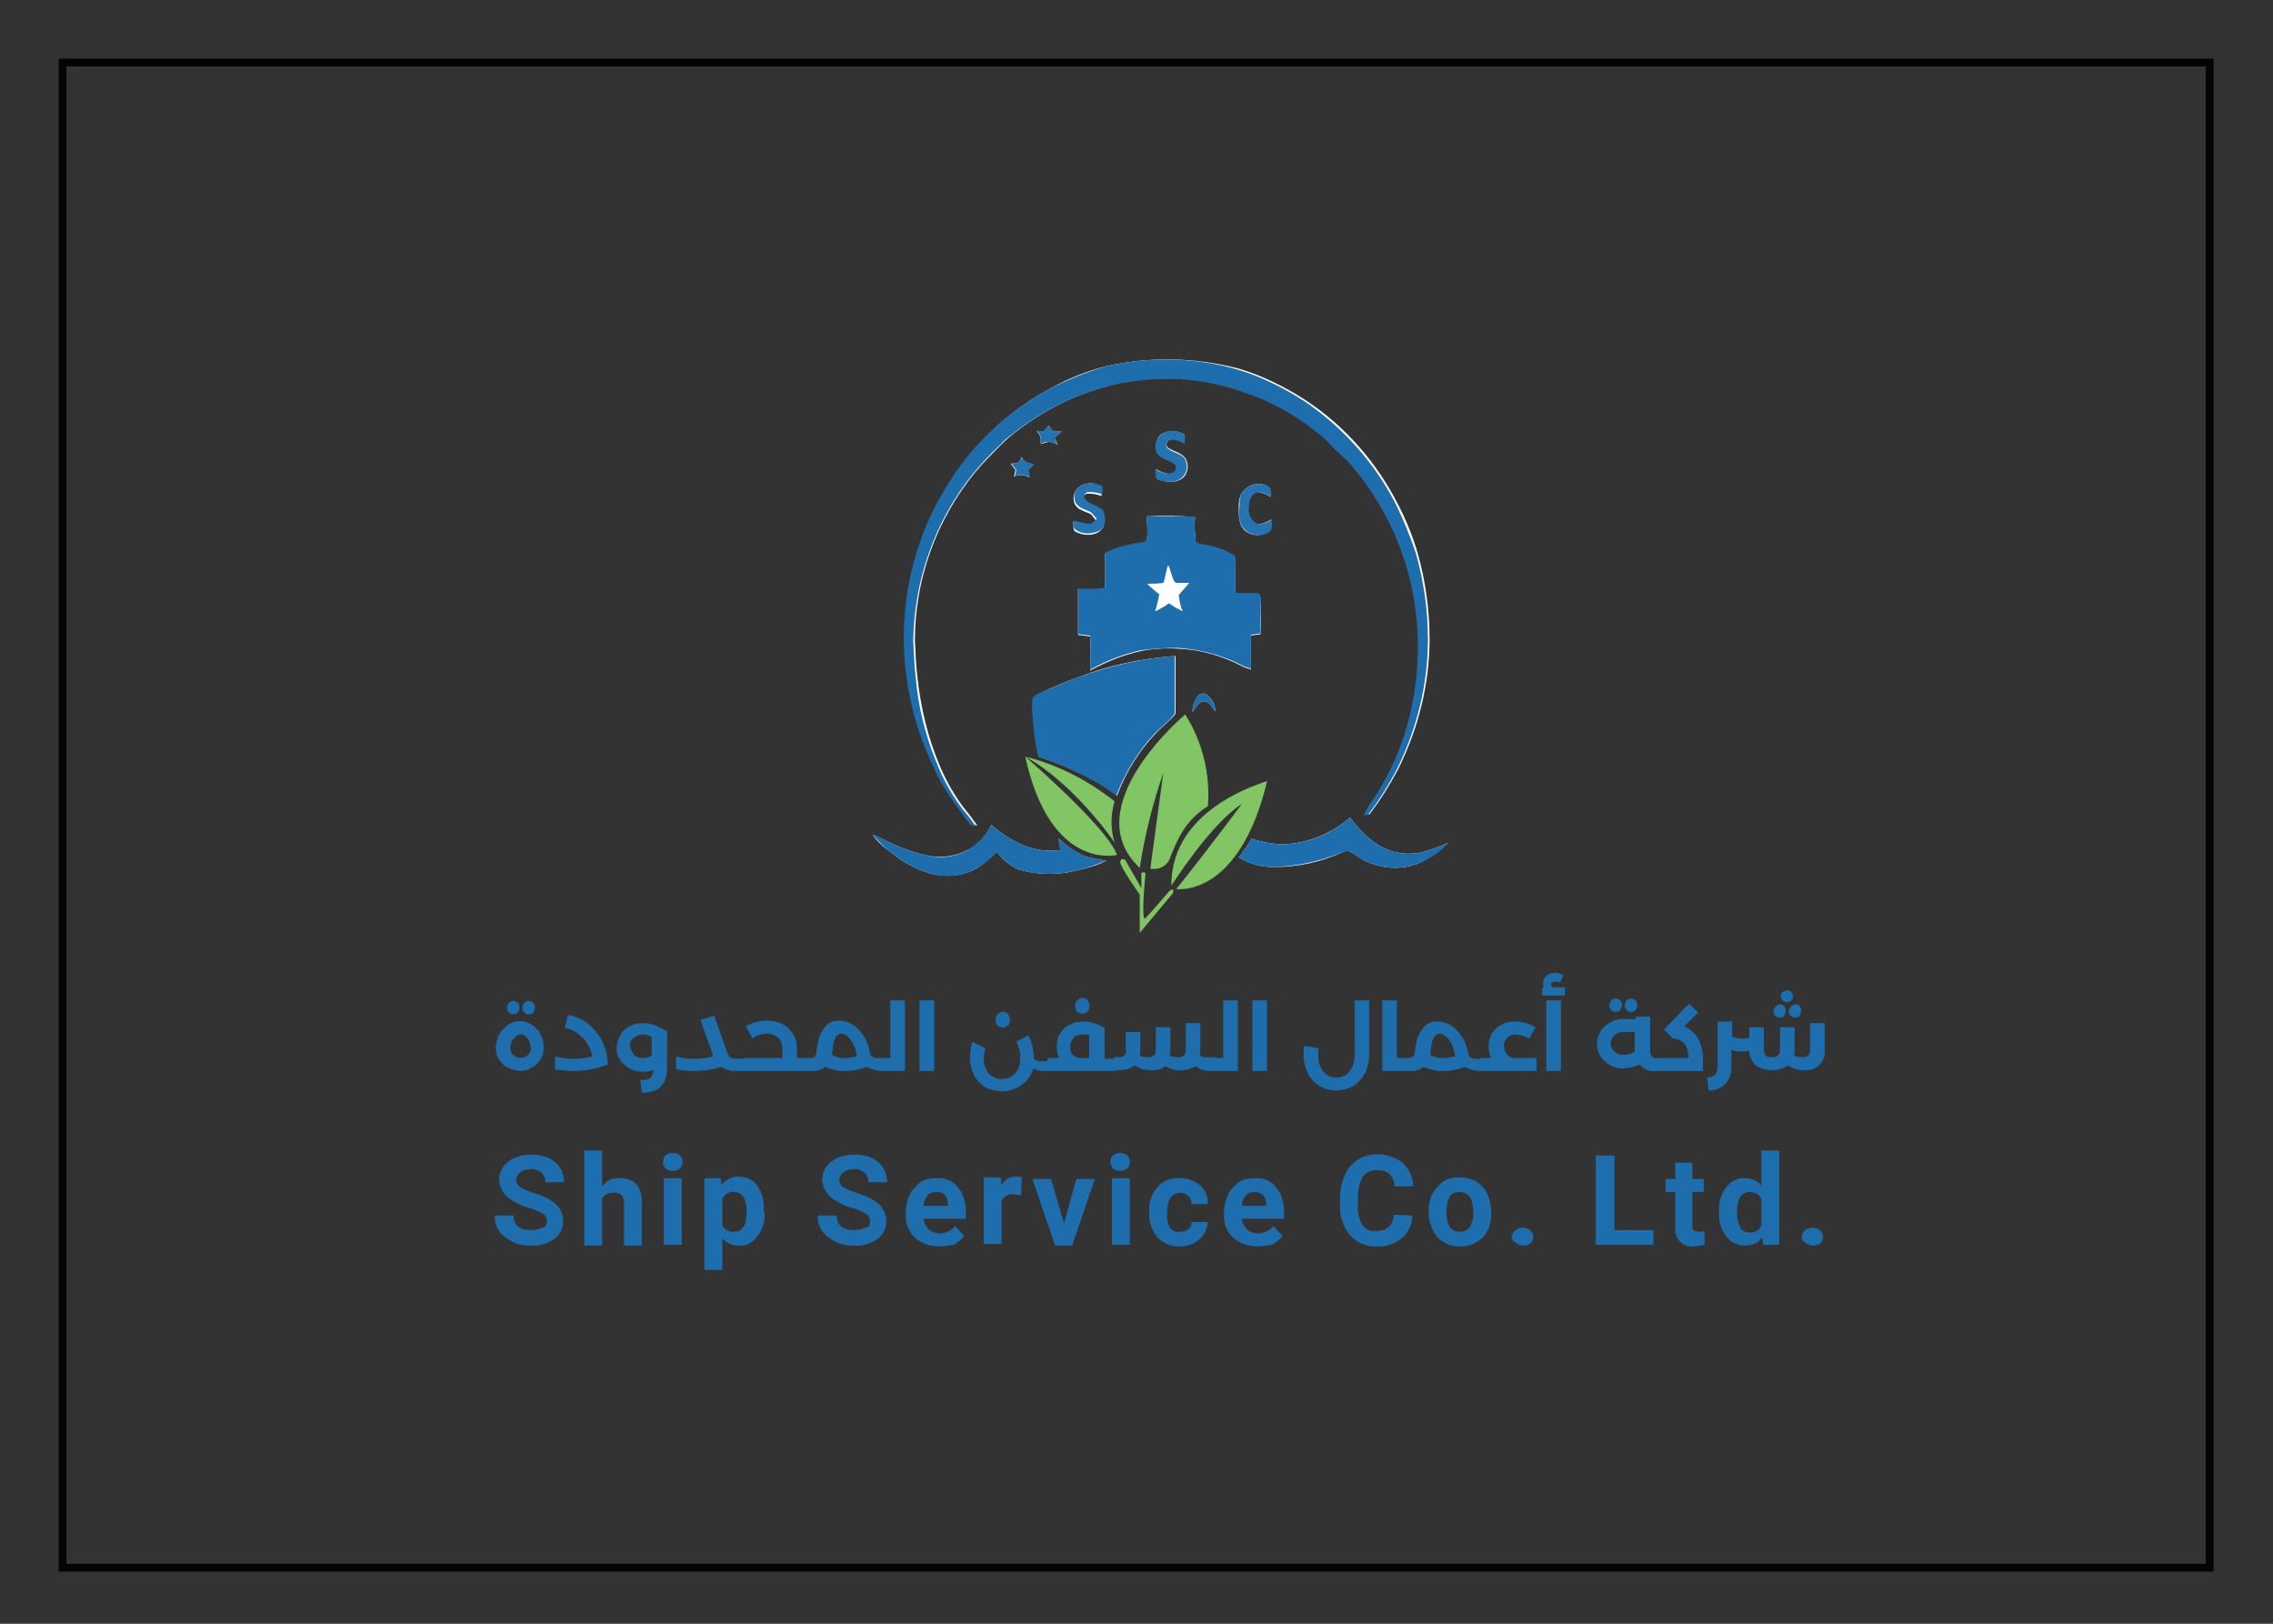 <?xml version="1.0" encoding="UTF-8"?> <!-- Generator: Adobe Illustrator 23.0.6, SVG Export Plug-In . SVG Version: 6.00 Build 0) --> <svg xmlns="http://www.w3.org/2000/svg" xmlns:xlink="http://www.w3.org/1999/xlink" version="1.1" id="Layer_1" x="0px" y="0px" viewBox="0 0 280 200" style="enable-background:new 0 0 280 200;" xml:space="preserve"><rect x="0" y="0" width="280" height="200" fill="#333333" stroke="none"/> <style type="text/css"> .st0{fill:none;stroke:#030505;stroke-width:0.965;stroke-miterlimit:10;} .st1{fill:#1E6EAE;} .st2{fill:#FEFFFE;} .st3{fill:#2573B1;} .st4{fill:#82C565;} .st5{fill:#FFFFFF;} </style> <title>z2</title> <rect x="7.7" y="7.7" class="st0" width="264.5" height="185.4"></rect> <g> <g id="Text" transform="translate(77.676 16.719)"> <path id="Path_30" class="st1" d="M-15.1,114.8c-0.5-0.2-0.8-0.6-1.1-1c-0.3-0.4-0.4-0.9-0.4-1.5c0-0.6,0.2-1.1,0.4-1.6 c0.3-0.5,0.7-0.9,1.1-1.2c0.9-0.6,2.1-0.6,2.9,0c0.5,0.3,0.9,0.7,1.1,1.2c0.3,0.5,0.4,1,0.4,1.6c0,0.5-0.1,1-0.4,1.5 c-0.3,0.4-0.6,0.8-1.1,1C-12.9,115.3-14.1,115.3-15.1,114.8 M-15,108c-0.3-0.3-0.3-0.8,0-1.2c0.3-0.3,0.8-0.3,1.1,0 c0.3,0.3,0.3,0.8,0,1.2C-14.2,108.3-14.7,108.3-15,108 M-12.6,113.2c0.2-0.2,0.4-0.6,0.3-0.9c0-0.3-0.1-0.5-0.2-0.8 c-0.1-0.2-0.3-0.5-0.5-0.6c-0.3-0.3-0.8-0.3-1.1,0c0,0,0,0,0,0c-0.2,0.2-0.4,0.4-0.5,0.6c-0.1,0.2-0.2,0.5-0.2,0.8 c0,0.3,0.1,0.7,0.3,0.9C-13.9,113.7-13.1,113.7-12.6,113.2 M-13.1,108c-0.3-0.3-0.3-0.8,0-1.2c0.3-0.3,0.8-0.3,1.1,0 c0.3,0.3,0.3,0.8,0,1.2C-12.3,108.3-12.8,108.3-13.1,108"></path> <path id="Path_31" class="st1" d="M-5.2,109.4c0.7,0.6,1.3,1.3,1.7,2.1c0.4,0.9,0.7,1.9,0.7,2.9c-1.3,0.5-2.8,0.8-4.2,0.8 c-0.8,0-1.6-0.1-2.3-0.2v-1.6c0.8,0.2,1.5,0.3,2.3,0.3c0.8,0,1.5-0.1,2.3-0.3c-0.2-0.9-0.6-1.7-1.2-2.3c-0.6-0.6-1.4-1.1-2.2-1.2 l0.4-1.6C-6.9,108.4-6,108.8-5.2,109.4"></path> <path id="Path_32" class="st1" d="M4.5,110.1v4.9c0,0.5-0.1,1.1-0.4,1.6c-0.2,0.4-0.6,0.8-1.1,1c-0.5,0.2-1.1,0.3-1.6,0.3 l-0.2-1.6c0.2,0,0.3,0,0.4,0c0.3,0,0.6-0.1,0.9-0.3c0.2-0.3,0.3-0.6,0.3-0.9c-0.4,0.1-0.8,0.2-1.2,0.2c-0.6,0-1.1-0.1-1.7-0.4 c-0.5-0.3-0.9-0.6-1.2-1.1c-0.3-0.5-0.5-1-0.4-1.5c0-0.5,0.2-1.1,0.4-1.5c0.3-0.5,0.7-0.9,1.2-1.1c0.5-0.3,1.1-0.4,1.7-0.4 c0.5,0,1,0.1,1.5,0.3c0.5,0.2,0.9,0.4,1.3,0.7L4.5,110.1z M0.4,113.2c0.3,0.3,0.7,0.4,1.1,0.4c0.4,0,0.8-0.1,1.1-0.3V111 c-0.3-0.2-0.7-0.3-1.1-0.3c-0.3,0-0.6,0.1-0.8,0.2c-0.2,0.1-0.4,0.3-0.6,0.5c-0.1,0.2-0.2,0.5-0.2,0.7 C0,112.5,0.2,112.9,0.4,113.2"></path> <path id="Path_33" class="st1" d="M14.2,114.4c0,0.5-0.1,0.8-0.2,0.8h-0.9c-0.7,0-1.3-0.1-1.9-0.5c-1.1,0.3-2.2,0.5-3.3,0.5 c-0.8,0-1.6-0.1-2.3-0.2v-1.6c0.8,0.2,1.5,0.3,2.3,0.3c0.8,0,1.5-0.1,2.3-0.3c-0.1-0.1-0.1-0.3-0.2-0.6l-1.4-3.9l1.7-0.5l1.4,3.9 c0.1,0.3,0.2,0.7,0.4,1c0.1,0.2,0.2,0.3,0.4,0.3c0.2,0.1,0.5,0.1,0.7,0.1H14C14.1,113.6,14.2,113.9,14.2,114.4"></path> <path id="Path_34" class="st1" d="M22.2,114.4c0,0.5-0.1,0.8-0.2,0.8h-8c-0.2,0-0.2-0.3-0.2-0.8c0-0.5,0.1-0.8,0.2-0.8h4.7v-1.2 c0-0.5-0.2-1-0.5-1.3c-0.4-0.3-0.9-0.5-1.4-0.5c-0.6,0-1.3,0.2-1.8,0.6l-0.8-1.5c0.8-0.5,1.7-0.7,2.6-0.7c0.7,0,1.3,0.1,1.9,0.4 c1.1,0.6,1.8,1.7,1.8,3v1.2H22C22.1,113.6,22.2,113.9,22.2,114.4"></path> <path id="Path_35" class="st1" d="M31.3,114.4c0,0.5-0.1,0.8-0.2,0.8H31c-0.7,0-1.3-0.2-1.9-0.5c-0.5,0.2-1,0.3-1.5,0.4 c-0.5,0.1-0.9,0.1-1.4,0.1c-0.8,0-1.5-0.2-2.2-0.5c-0.4,0.3-0.9,0.5-1.4,0.5H22c-0.2,0-0.2-0.3-0.2-0.8c0-0.5,0.1-0.8,0.2-0.8h0.2 c0.2,0,0.4,0,0.5-0.2c0.1-0.1,0.2-0.3,0.2-0.5l0-0.2c0.1-0.6,0.2-1.1,0.3-1.6c0.2-0.5,0.5-1,0.8-1.4c0.4-0.5,1-0.7,1.7-0.7 c0.6,0,1.2,0.2,1.7,0.5c0.6,0.4,1,0.9,1.4,1.5c0.4,0.7,0.6,1.4,0.7,2.1c0.1,0.2,0.2,0.3,0.4,0.4c0.2,0.1,0.4,0.1,0.6,0.1h0.4 C31.3,113.6,31.3,113.9,31.3,114.4 M25.5,113.5c0.3,0.1,0.5,0.1,0.8,0.1c0.5,0,1.1-0.1,1.6-0.2c-0.1-0.5-0.2-1-0.4-1.4 c-0.2-0.4-0.4-0.7-0.7-1c-0.2-0.2-0.5-0.4-0.8-0.4c-0.3,0-0.6,0.2-0.7,0.4c-0.2,0.3-0.3,0.6-0.3,0.9c-0.1,0.3-0.1,0.8-0.2,1.3 C24.9,113.3,25.2,113.4,25.5,113.5"></path> <path id="Path_36" class="st1" d="M33.8,106.5v8.7h-2.7c-0.2,0-0.2-0.3-0.2-0.8s0.1-0.8,0.2-0.8H32v-7.1H33.8z"></path> <rect id="Rectangle_1" x="35.6" y="106.5" class="st1" width="1.8" height="8.7"></rect> <path id="Path_37" class="st1" d="M51.7,114.4c0,0.5-0.1,0.8-0.2,0.8H51c-0.5,0-1-0.1-1.4-0.3c-0.2,0.8-0.7,1.5-1.4,2 c-0.7,0.5-1.5,0.8-2.4,0.8c-0.7,0-1.5-0.2-2.1-0.5c-0.6-0.4-1.1-0.9-1.4-1.5c-0.3-0.6-0.5-1.4-0.5-2.1c0-0.7,0.1-1.4,0.3-2 l1.6,0.8c-0.1,0.4-0.2,0.8-0.2,1.3c0,0.4,0.1,0.9,0.3,1.3c0.2,0.4,0.4,0.7,0.8,0.9c0.7,0.4,1.6,0.4,2.3,0c0.3-0.2,0.6-0.5,0.8-0.9 c0.2-0.4,0.3-0.8,0.3-1.3c0-0.4,0-0.8-0.1-1.1c-0.1-0.4-0.2-0.7-0.4-1l1.5-0.8c0.2,0.4,0.4,0.9,0.5,1.4c0.1,0.5,0.2,1,0.2,1.5 c0.2,0.2,0.5,0.3,0.7,0.3h0.8C51.6,113.6,51.7,113.9,51.7,114.4 M45.2,109.6c-0.3-0.4-0.3-1,0-1.4c0.4-0.4,1-0.4,1.3,0 c0.3,0.4,0.3,1,0,1.4C46.1,109.9,45.6,109.9,45.2,109.6"></path> <path id="Path_38" class="st1" d="M59.9,114.4c0,0.5-0.1,0.8-0.2,0.8h-8.2c-0.2,0-0.2-0.3-0.2-0.8c0-0.5,0.1-0.8,0.2-0.8h1.3 c-0.2-0.4-0.3-0.9-0.3-1.4c0-0.6,0.1-1.1,0.4-1.6c0.3-0.5,0.7-0.9,1.2-1.1c0.5-0.3,1.1-0.4,1.7-0.4c0.9,0,1.8,0.3,2.6,0.8v3.8h1.3 C59.8,113.6,59.9,113.9,59.9,114.4 M54.4,113.1c0.2,0.3,0.5,0.4,0.8,0.5h1.3v-2.8c-0.3-0.1-0.6-0.1-0.8-0.1 c-0.4,0-0.8,0.1-1.1,0.4c-0.3,0.3-0.5,0.7-0.4,1.1C54.1,112.5,54.2,112.9,54.4,113.1 M55,107.9c-0.3-0.4-0.3-1,0-1.4 c0.4-0.4,1-0.4,1.3,0c0.3,0.4,0.3,1,0,1.4C56,108.2,55.4,108.2,55,107.9"></path> <path id="Path_39" class="st1" d="M72.3,114.4c0,0.5-0.1,0.8-0.2,0.8h-0.8c-0.6,0-1.2-0.2-1.7-0.6c-1.1,0.7-2.6,0.7-3.7,0 c-0.5,0.4-1.2,0.6-1.9,0.5c-0.7,0-1.3-0.2-1.9-0.6c-0.5,0.4-1.2,0.6-1.9,0.6h-0.6c-0.2,0-0.2-0.3-0.2-0.8c0-0.5,0.1-0.8,0.2-0.8 h0.4c0.3,0,0.6,0,0.8-0.2c0.2-0.2,0.3-0.5,0.2-0.8v-2.1h1.8v2.1c0,0.3,0,0.5-0.1,0.8c0.3,0.1,0.6,0.2,0.9,0.2c0.2,0,0.5,0,0.7-0.1 c0.1-0.1,0.3-0.2,0.3-0.3c0.1-0.2,0.1-0.4,0.1-0.6v-2.7h1.8v2.7c0,0.3,0,0.5-0.1,0.8c0.3,0.1,0.6,0.2,0.9,0.2c0.2,0,0.5,0,0.7-0.1 c0.1-0.1,0.3-0.2,0.3-0.3c0.1-0.2,0.1-0.4,0.1-0.6v-3.2h1.8v3.2c0,0.3,0,0.5-0.1,0.8c0.2,0.1,0.4,0.2,0.7,0.2h1.1 C72.2,113.6,72.3,113.9,72.3,114.4"></path> <path id="Path_40" class="st1" d="M74.8,106.5v8.7h-2.7c-0.2,0-0.2-0.3-0.2-0.8s0.1-0.8,0.2-0.8H73v-7.1H74.8z"></path> <rect id="Rectangle_2" x="76.6" y="106.5" class="st1" width="1.8" height="8.7"></rect> <path id="Path_41" class="st1" d="M84.8,117c-0.6-0.4-1.1-0.9-1.4-1.6c-0.3-0.7-0.5-1.4-0.5-2.2c0-0.4,0-0.8,0.1-1.1l1.8,0.3 c-0.1,0.3-0.1,0.6-0.1,0.9c0,0.5,0.1,1,0.3,1.4c0.2,0.4,0.4,0.7,0.8,1c0.7,0.4,1.6,0.4,2.3,0c0.3-0.2,0.6-0.6,0.8-1 c0.2-0.5,0.3-0.9,0.3-1.4v-6.8h1.8v6.7c0,0.8-0.2,1.5-0.5,2.2c-0.3,0.6-0.8,1.2-1.4,1.6C87.7,117.8,86.1,117.8,84.8,117"></path> <path id="Path_42" class="st1" d="M95.9,114.4c0,0.5-0.1,0.8-0.2,0.8h-3.1v-8.7h1.8v7.1h1.3C95.8,113.6,95.9,113.9,95.9,114.4"></path> <path id="Path_43" class="st1" d="M105,114.4c0,0.5-0.1,0.8-0.2,0.8h-0.1c-0.7,0-1.3-0.2-1.9-0.5c-0.5,0.2-1,0.3-1.5,0.4 c-0.5,0.1-0.9,0.1-1.4,0.1c-0.8,0-1.5-0.2-2.2-0.5c-0.4,0.3-0.9,0.5-1.5,0.5h-0.6c-0.2,0-0.2-0.3-0.2-0.8c0-0.5,0.1-0.8,0.2-0.8 h0.2c0.4,0,0.7-0.2,0.8-0.6c0,0,0,0,0,0l0-0.2c0.1-0.6,0.2-1.1,0.3-1.6c0.2-0.5,0.5-1,0.8-1.4c0.4-0.5,1-0.7,1.7-0.7 c0.6,0,1.2,0.2,1.7,0.5c0.6,0.4,1,0.9,1.4,1.5c0.4,0.7,0.6,1.4,0.7,2.1c0.1,0.2,0.2,0.3,0.4,0.4c0.2,0.1,0.4,0.1,0.6,0.1h0.4 C105,113.6,105,113.9,105,114.4 M99.2,113.5c0.3,0.1,0.5,0.1,0.8,0.1c0.5,0,1.1-0.1,1.6-0.2c-0.1-0.5-0.2-1-0.4-1.4 c-0.2-0.4-0.4-0.7-0.7-1c-0.2-0.2-0.5-0.4-0.8-0.4c-0.3,0-0.6,0.2-0.7,0.4c-0.2,0.3-0.3,0.6-0.3,0.9c-0.1,0.3-0.1,0.8-0.2,1.3 C98.6,113.3,98.9,113.4,99.2,113.5"></path> <path id="Path_44" class="st1" d="M111.6,113.6v1.6h-6.8c-0.2,0-0.2-0.3-0.2-0.8s0.1-0.8,0.2-0.8h1.2c-0.2-0.4-0.3-0.9-0.3-1.4 c0-0.6,0.1-1.1,0.4-1.6c0.3-0.5,0.7-0.9,1.2-1.1c0.5-0.3,1.1-0.4,1.7-0.4c0.9,0,1.7,0.3,2.5,0.7l-0.8,1.4 c-0.5-0.3-1.1-0.4-1.6-0.5c-0.4,0-0.8,0.1-1.1,0.4c-0.3,0.3-0.5,0.7-0.4,1.1c0,0.3,0.1,0.6,0.3,0.9c0.2,0.3,0.5,0.4,0.8,0.5 L111.6,113.6z"></path> <path id="Path_45" class="st1" d="M115.1,104.9v1h-2.8v-1h0.2c0-0.1-0.1-0.3-0.1-0.4c0-0.4,0.1-0.7,0.4-1c0.3-0.3,0.7-0.4,1.1-0.4 c0.2,0,0.4,0,0.5,0.1c0.2,0,0.3,0.1,0.5,0.2l-0.4,0.9c-0.1,0-0.2-0.1-0.3-0.1c-0.1,0-0.2,0-0.3,0c-0.2,0-0.3,0-0.4,0.1 c-0.1,0.1-0.2,0.2-0.1,0.3c0,0.1,0,0.2,0.1,0.2c0.1,0.1,0.2,0.1,0.3,0.1L115.1,104.9z M112.8,106.5h1.8v8.7h-1.8L112.8,106.5z"></path> <path id="Path_46" class="st1" d="M127,114.4c0,0.5-0.1,0.8-0.2,0.8h-0.5c-0.8,0.1-1.5-0.2-2-0.8c-0.6,0.3-1.3,0.4-2,0.5 c-0.6,0-1.1-0.1-1.6-0.4c-0.5-0.3-0.9-0.6-1.2-1.1c-0.6-0.9-0.6-2.1,0-3.1c0.3-0.5,0.7-0.8,1.2-1.1c0.5-0.3,1-0.4,1.6-0.4h1.5 v-0.3h1.8v4.1c0,0.3,0,0.6,0.2,0.8c0.2,0.2,0.5,0.3,0.7,0.2h0.3C126.9,113.6,127,113.9,127,114.4 M120.8,107.7 c-0.3-0.3-0.3-0.8,0-1.2c0.3-0.3,0.8-0.3,1.1,0c0.3,0.3,0.3,0.8,0,1.2C121.6,108,121.1,108,120.8,107.7 M123.7,112.8v-2.4h-1.4 c-0.4,0-0.8,0.1-1.1,0.4c-0.6,0.5-0.6,1.4-0.1,1.9c0,0,0,0,0.1,0.1c0.3,0.3,0.7,0.4,1.1,0.4C122.9,113.2,123.3,113.1,123.7,112.8 M122.7,107.7c-0.3-0.3-0.3-0.8,0-1.2c0.3-0.3,0.8-0.3,1.1,0c0.3,0.3,0.3,0.8,0,1.2C123.5,108,123,108,122.7,107.7"></path> <path id="Path_47" class="st1" d="M131.5,111.2c0.4,0.7,0.6,1.6,0.6,2.4v1.6h-5.4c-0.2,0-0.2-0.3-0.2-0.8s0.1-0.8,0.2-0.8h3.6 v-0.1c0-0.6-0.1-1.2-0.5-1.7c-0.4-0.4-0.9-0.6-1.4-0.6l-1.1-1.1l3.1-3.2l1.1,1.1l-1.7,1.7C130.5,110,131.1,110.5,131.5,111.2"></path> <path id="Path_48" class="st1" d="M147.1,109.3v3.2c0.2,1.2-0.7,2.4-1.9,2.6c-0.2,0-0.5,0-0.7,0c-0.7,0-1.4-0.2-1.9-0.6 c-0.6,0.4-1.3,0.6-2,0.6c-0.7,0-1.4-0.2-2-0.6c-0.5-0.5-0.8-1.1-0.8-1.8c-0.3,0.1-0.7,0.1-1.1,0.1c-0.4,0-0.7-0.1-1.1-0.2v2.1 c0.1,1.5-1,2.8-2.5,2.9c-0.1,0-0.2,0-0.3,0l-0.2-1.6c0.3,0,0.7-0.1,1-0.3c0.2-0.3,0.3-0.7,0.3-1v-5.6h1.8v1.9 c0.4,0.1,0.7,0.2,1.1,0.2c0.4,0,0.7,0,1-0.1v-1.3h1.8v2.6c0,0.2,0,0.4,0.1,0.7c0,0.1,0.1,0.2,0.3,0.3c0.2,0.1,0.4,0.1,0.6,0.1 c0.2,0,0.4,0,0.6-0.1c0.1-0.1,0.2-0.2,0.3-0.3c0.1-0.2,0.1-0.4,0.1-0.7v-2.6h1.8v2.7c0,0.3,0,0.5-0.1,0.8c0.3,0.1,0.6,0.2,0.9,0.2 c0.2,0,0.5,0,0.7-0.1c0.1-0.1,0.3-0.2,0.3-0.3c0.1-0.2,0.1-0.4,0.1-0.6v-3.2H147.1z M142.1,107.2c0.2,0.2,0.2,0.4,0.2,0.6 c0,0.2-0.1,0.4-0.2,0.6c-0.3,0.3-0.8,0.3-1.1,0c-0.2-0.2-0.2-0.4-0.2-0.6c0-0.4,0.4-0.8,0.8-0.8 C141.7,106.9,141.9,107,142.1,107.2 M143,105.5c0.1,0.1,0.2,0.3,0.2,0.5c0,0.4-0.3,0.7-0.7,0.7c0,0,0,0-0.1,0 c-0.2,0-0.4-0.1-0.5-0.2c-0.1-0.1-0.2-0.3-0.2-0.5c0-0.2,0.1-0.4,0.2-0.5c0.1-0.1,0.3-0.2,0.5-0.2 C142.7,105.2,142.9,105.3,143,105.5 M144,107.2c0.2,0.2,0.2,0.4,0.2,0.6c0,0.2-0.1,0.4-0.2,0.6c-0.3,0.3-0.8,0.3-1.1,0 c-0.2-0.2-0.2-0.4-0.2-0.6c0-0.4,0.4-0.8,0.8-0.8C143.7,106.9,143.9,107,144,107.2"></path> <path id="Path_49" class="st1" d="M-10.3,133.8c0-0.4-0.1-0.8-0.5-1c-0.5-0.3-1.1-0.6-1.6-0.7c-0.6-0.2-1.3-0.4-1.9-0.8 c-1.1-0.5-1.8-1.5-1.9-2.7c0-0.6,0.2-1.1,0.5-1.6c0.4-0.5,0.9-0.9,1.4-1.1c0.7-0.3,1.4-0.4,2.1-0.4c0.7,0,1.4,0.1,2.1,0.4 c0.6,0.3,1.1,0.7,1.4,1.2c0.3,0.5,0.5,1.1,0.5,1.8h-2.3c0-0.4-0.1-0.9-0.5-1.2c-0.4-0.3-0.9-0.5-1.3-0.4c-0.5,0-0.9,0.1-1.3,0.4 c-0.3,0.2-0.5,0.6-0.5,0.9c0,0.4,0.2,0.7,0.5,0.9c0.5,0.3,1,0.5,1.6,0.7c1,0.3,2,0.7,2.8,1.4c0.6,0.6,0.9,1.3,0.9,2.1 c0,0.9-0.4,1.7-1.1,2.2c-0.9,0.6-1.9,0.9-2.9,0.8c-0.8,0-1.6-0.1-2.3-0.5c-0.6-0.3-1.2-0.7-1.6-1.3c-0.4-0.6-0.6-1.2-0.5-1.9h2.3 c0,1.2,0.7,1.8,2.2,1.8c0.4,0,0.9-0.1,1.3-0.3C-10.5,134.5-10.3,134.1-10.3,133.8"></path> <path id="Path_50" class="st1" d="M-3.5,129.4c0.5-0.7,1.3-1.1,2.2-1c1.8,0,2.7,1,2.7,3.1v5.2h-2.2v-5.2c0-0.4-0.1-0.7-0.3-1 c-0.3-0.2-0.6-0.4-1-0.3c-0.6,0-1.1,0.2-1.4,0.7v5.8h-2.2V125h2.2V129.4z"></path> <path id="Path_51" class="st1" d="M4,126.4c0-0.3,0.1-0.6,0.3-0.8c0.5-0.4,1.3-0.4,1.8,0c0.4,0.4,0.4,1.2,0,1.6 c-0.5,0.4-1.3,0.4-1.8,0C4.1,127,4,126.7,4,126.4 M6.3,136.6H4.1v-8.2h2.2L6.3,136.6z"></path> <path id="Path_52" class="st1" d="M16.5,132.6c0.1,1.1-0.2,2.1-0.9,3c-0.5,0.7-1.4,1.2-2.3,1.1c-0.8,0-1.5-0.3-2-0.9v3.9H9.1 v-11.3h2l0.1,0.8c0.5-0.6,1.3-1,2.1-1c0.9,0,1.8,0.4,2.3,1.1c0.6,0.9,0.9,2,0.8,3.1L16.5,132.6z M14.3,132.5 c0-0.6-0.1-1.2-0.4-1.8c-0.3-0.4-0.7-0.6-1.2-0.6c-0.6-0.1-1.1,0.3-1.4,0.8v3.3c0.3,0.5,0.8,0.9,1.4,0.8 C13.8,135,14.3,134.2,14.3,132.5"></path> <path id="Path_53" class="st1" d="M29.5,133.8c0-0.4-0.1-0.8-0.5-1c-0.5-0.3-1.1-0.6-1.6-0.7c-0.6-0.2-1.3-0.4-1.9-0.8 c-1.1-0.5-1.8-1.5-1.9-2.7c0-0.6,0.2-1.1,0.5-1.6c0.4-0.5,0.9-0.9,1.4-1.1c0.7-0.3,1.4-0.4,2.1-0.4c0.7,0,1.4,0.1,2.1,0.4 c0.6,0.3,1.1,0.7,1.4,1.2c0.3,0.5,0.5,1.1,0.5,1.8h-2.3c0-0.4-0.1-0.9-0.5-1.2c-0.4-0.3-0.9-0.5-1.3-0.4c-0.5,0-0.9,0.1-1.3,0.4 c-0.3,0.2-0.5,0.6-0.5,0.9c0,0.4,0.2,0.7,0.5,0.9c0.5,0.3,1,0.5,1.6,0.7c1,0.3,2,0.7,2.8,1.4c0.6,0.6,0.9,1.3,0.9,2.1 c0,0.9-0.4,1.7-1.1,2.2c-0.9,0.6-1.9,0.9-2.9,0.8c-0.8,0-1.6-0.1-2.3-0.5c-0.6-0.3-1.2-0.7-1.6-1.3c-0.4-0.6-0.6-1.2-0.5-1.9h2.3 c0,1.2,0.7,1.8,2.2,1.8c0.4,0,0.9-0.1,1.3-0.3C29.4,134.5,29.5,134.1,29.5,133.8"></path> <path id="Path_54" class="st1" d="M37.9,136.8c-1.1,0-2.1-0.4-2.9-1.1c-0.8-0.8-1.2-1.8-1.1-2.9v-0.2c0-0.8,0.2-1.5,0.5-2.2 c0.3-0.6,0.8-1.1,1.3-1.5c0.6-0.4,1.3-0.5,2-0.5c1-0.1,2,0.3,2.6,1.1c0.7,0.8,1,1.9,1,3v0.9h-5.2c0,0.5,0.3,0.9,0.6,1.3 c0.4,0.3,0.9,0.5,1.3,0.5c0.8,0,1.5-0.3,2-0.9l1.1,1.2c-0.3,0.5-0.8,0.8-1.3,1.1C39.2,136.7,38.6,136.8,37.9,136.8 M37.7,130.1 c-0.4,0-0.8,0.1-1.1,0.4c-0.3,0.4-0.5,0.8-0.5,1.3h3v-0.2c0-0.4-0.1-0.8-0.4-1.1C38.5,130.2,38.1,130.1,37.7,130.1"></path> <path id="Path_55" class="st1" d="M48.1,130.5c-0.3,0-0.5-0.1-0.8-0.1c-0.7-0.1-1.3,0.2-1.6,0.8v5.3h-2.2v-8.2h2.1l0.1,1 c0.3-0.7,1-1.1,1.8-1.1c0.2,0,0.5,0,0.7,0.1L48.1,130.5z"></path> <path id="Path_56" class="st1" d="M53.4,134l1.5-5.5h2.3l-2.8,8.2h-2.1l-2.8-8.2h2.3L53.4,134z"></path> <path id="Path_57" class="st1" d="M59.1,126.4c0-0.3,0.1-0.6,0.3-0.8c0.5-0.4,1.3-0.4,1.8,0c0.4,0.4,0.4,1.2,0,1.6 c-0.5,0.4-1.3,0.4-1.8,0C59.3,127,59.1,126.7,59.1,126.4 M61.5,136.6h-2.2v-8.2h2.2V136.6z"></path> <path id="Path_58" class="st1" d="M67.7,135c0.4,0,0.7-0.1,1-0.3c0.3-0.2,0.4-0.5,0.4-0.9h2c0,0.5-0.2,1.1-0.5,1.5 c-0.3,0.5-0.7,0.8-1.2,1.1c-0.5,0.3-1.1,0.4-1.7,0.4c-1,0.1-2.1-0.4-2.8-1.1c-0.7-0.9-1.1-2-1-3.1v-0.1c-0.1-1.1,0.3-2.2,1-3 c0.7-0.8,1.7-1.2,2.8-1.1c0.9,0,1.8,0.3,2.5,0.9c0.6,0.6,1,1.4,0.9,2.3h-2c0-0.4-0.1-0.8-0.4-1c-0.6-0.6-1.5-0.5-2.1,0.1 c0,0-0.1,0.1-0.1,0.1c-0.3,0.5-0.4,1.2-0.4,1.8v0.2c-0.1,0.6,0.1,1.3,0.4,1.8C66.8,134.9,67.2,135.1,67.7,135"></path> <path id="Path_59" class="st1" d="M77.1,136.8c-1.1,0-2.1-0.4-2.9-1.1c-0.8-0.8-1.2-1.8-1.1-2.9v-0.2c0-0.8,0.2-1.5,0.5-2.2 c0.3-0.6,0.8-1.1,1.3-1.5c0.6-0.4,1.3-0.5,2-0.5c1-0.1,2,0.3,2.6,1.1c0.7,0.8,1,1.9,1,3v0.9h-5.2c0,0.5,0.3,0.9,0.6,1.3 c0.4,0.3,0.9,0.5,1.3,0.5c0.8,0,1.5-0.3,2-0.9l1.1,1.2c-0.3,0.5-0.8,0.8-1.3,1.1C78.4,136.7,77.7,136.8,77.1,136.8 M76.9,130.1 c-0.4,0-0.8,0.1-1.1,0.4c-0.3,0.4-0.5,0.8-0.5,1.3h3v-0.2c0-0.4-0.1-0.8-0.4-1.1C77.6,130.2,77.2,130.1,76.9,130.1"></path> <path id="Path_60" class="st1" d="M96.3,133c0,1.1-0.5,2.1-1.3,2.8c-0.9,0.7-2,1.1-3.1,1c-1.3,0.1-2.5-0.5-3.3-1.4 c-0.9-1.1-1.3-2.5-1.2-3.9v-0.7c0-1,0.2-1.9,0.6-2.8c0.3-0.8,0.9-1.4,1.6-1.9c1.7-1,3.9-0.8,5.5,0.4c0.8,0.7,1.3,1.8,1.3,2.9h-2.3 c0-0.6-0.2-1.1-0.6-1.5c-0.4-0.4-1-0.5-1.6-0.5c-0.7,0-1.3,0.3-1.7,0.8c-0.4,0.8-0.6,1.6-0.6,2.5v0.8c-0.1,0.9,0.1,1.8,0.5,2.6 c0.4,0.6,1,0.9,1.7,0.8c0.6,0,1.1-0.1,1.6-0.5c0.4-0.4,0.6-0.9,0.6-1.5L96.3,133z"></path> <path id="Path_61" class="st1" d="M98.3,132.5c0-0.7,0.1-1.5,0.5-2.2c0.3-0.6,0.8-1.1,1.3-1.5c0.6-0.4,1.3-0.5,2-0.5 c1,0,2,0.3,2.7,1c0.7,0.7,1.1,1.7,1.2,2.8l0,0.6c0.1,1.1-0.3,2.2-1,3c-1.6,1.5-4.1,1.5-5.6,0C98.7,134.8,98.3,133.7,98.3,132.5 L98.3,132.5z M100.5,132.6c0,0.6,0.1,1.2,0.4,1.8c0.5,0.7,1.5,0.8,2.2,0.3c0.1-0.1,0.2-0.2,0.3-0.3c0.3-0.6,0.5-1.3,0.4-1.9 c0-0.6-0.1-1.2-0.4-1.8c-0.3-0.4-0.8-0.6-1.3-0.6c-0.5,0-1,0.2-1.2,0.6C100.6,131.3,100.5,132,100.5,132.6"></path> <path id="Path_62" class="st1" d="M108.6,135.6c0-0.3,0.1-0.6,0.4-0.8c0.5-0.4,1.3-0.4,1.8,0c0.2,0.2,0.4,0.5,0.4,0.8 c0,0.3-0.1,0.6-0.3,0.8c-0.5,0.4-1.3,0.4-1.8,0C108.7,136.2,108.5,135.9,108.6,135.6"></path> <path id="Path_63" class="st1" d="M121.2,134.8h4.8v1.8h-7.1v-11h2.3V134.8z"></path> <path id="Path_64" class="st1" d="M130.8,126.5v2h1.4v1.6h-1.4v4.1c0,0.2,0,0.5,0.2,0.6c0.2,0.2,0.4,0.2,0.7,0.2 c0.2,0,0.4,0,0.6-0.1v1.7c-0.4,0.1-0.9,0.2-1.3,0.2c-1.1,0.2-2.2-0.7-2.3-1.8c0-0.2,0-0.4,0-0.5v-4.4h-1.2v-1.6h1.2v-2H130.8z"></path> <path id="Path_65" class="st1" d="M134.1,132.5c-0.1-1.1,0.2-2.2,0.9-3c0.5-0.7,1.4-1.2,2.3-1.1c0.8,0,1.5,0.3,2,0.9V125h2.2v11.6 h-2l-0.1-0.9c-0.5,0.7-1.3,1-2.1,1c-0.9,0-1.8-0.4-2.3-1.1C134.3,134.7,134,133.6,134.1,132.5 M136.3,132.7c0,0.6,0.1,1.2,0.4,1.8 c0.2,0.4,0.7,0.6,1.2,0.6c0.6,0,1.2-0.3,1.4-0.9v-3.2c-0.2-0.6-0.8-0.9-1.4-0.9C136.8,130.1,136.3,130.9,136.3,132.7"></path> <path id="Path_66" class="st1" d="M144.3,135.6c0-0.3,0.1-0.6,0.4-0.8c0.5-0.4,1.3-0.4,1.8,0c0.2,0.2,0.4,0.5,0.4,0.8 c0,0.3-0.1,0.6-0.3,0.8c-0.5,0.4-1.3,0.4-1.8,0C144.4,136.2,144.2,135.9,144.3,135.6"></path> </g> <g id="Shape" transform="translate(0 0)"> <path id="Path_67" class="st2" d="M143.3,71.8c0.3-0.7,0.3-1.5,0.7-2.1c0.3,0.6,0.4,1.3,0.7,1.9c0.1,0.3,0.4,0.2,0.6,0.3 c0.4,0,0.9,0,1.3,0c-0.4,0.5-1,0.9-1.3,1.5c0,0.7,0.2,1.4,0.5,2c-0.6-0.3-1.2-0.6-1.7-1c-0.5,0.4-1.1,0.7-1.7,1 c0.2-0.7,0.4-1.4,0.5-2.1c-0.5-0.4-1-0.8-1.5-1.3C142,71.8,142.6,71.8,143.3,71.8"></path> <path id="Path_68" class="st2" d="M119.4,104.6c-1.6,0.9-3.4,1.1-5.1,0.8c-1.4-0.3-2.7-0.7-4-1.3c-0.9-0.4-1.8-0.9-2.8-1.3 c0.6,0.9,1.4,1.6,2.3,2.2c1.4,1.2,3.1,2.1,4.9,2.6c1.9,0.5,4,0.3,5.7-0.7c0.9-0.6,1.7-1.3,2.4-2c0.7,1,1.6,1.7,2.7,2.2 c2.4,0.7,4.9,0.7,7.2,0.1c1.2-0.3,2.5-0.6,3.6-1.2c-0.9-0.1-1.8-0.3-2.6-0.5c-1.2-0.5-2.3-1.3-3.3-2.2c0.1,0.5,0.2,0.9,0.2,1.4 c-3.2,0.5-6.2-1.1-8.5-3.1C121.5,102.9,120.6,103.9,119.4,104.6"></path> <path id="Path_69" class="st2" d="M166.3,100.7c-2.4,2.1-5.5,3.3-8.6,3.3c-1.2-0.1-2.4-0.3-3.5-0.7c-0.5,0.8-1,1.6-1.6,2.3 c1.3,0.8,2.8,1.2,4.3,1.2c2.9,0,5.8-0.6,8.4-1.8c0.3-0.1,0.6-0.3,1-0.1c0.6,0.3,1.1,0.7,1.6,1c2.1,1.1,4.5,1.3,6.7,0.5 c1.4-0.6,2.7-1.5,3.8-2.6c-1.1,0.5-2.2,0.9-3.3,1.2c-2,0.4-4,0-5.6-1.1C168.2,103,167.2,101.9,166.3,100.7"></path> <path id="Path_70" class="st2" d="M147.5,85.8c-0.4,0.6-0.6,1.2-0.6,1.9c0.4-0.5,0.8-1.5,1.6-1.3c0.6,0.2,0.8,0.8,1.2,1.2 c0-0.8-0.4-1.5-1-2C148.4,85.3,147.8,85.4,147.5,85.8"></path> <path id="Path_71" class="st2" d="M132.9,83.4c-1.7,0.6-3.4,1.3-5,2.1c-0.2,0.2-0.6,0.3-0.6,0.6c-0.1,0.7-0.1,1.4,0,2.1 c0.1,1.7,0.3,3.3,0.7,5c2.7,0.9,5.2,2,7.6,3.4c0.7,0.4,1.3,0.9,2,1.4c1.1-2.9,2.7-5.5,4.8-7.7c0.7-0.7,1.5-1.4,2.2-2.1 c0.3-0.3,0.2-0.7,0.2-1.1c0-2.1,0-4.2,0-6.3C140.7,81.1,136.7,81.9,132.9,83.4"></path> <path id="Path_72" class="st2" d="M141.3,63.6c0,0.9,0.1,1.9,0,2.8c0,0.4-0.4,0.4-0.7,0.5c-1.6,0.2-3.1,0.7-4.5,1.3 c0,1.4,0,2.9,0,4.3c-1.1,0.2-2.2,0.1-3.3,0.1c0,1.9,0,3.7,0,5.6l1.5,0.2c0.1,1.4,0,2.8,0,4.2c2-1.1,4-1.9,6.2-2.4 c1.5-0.3,3.1-0.4,4.6-0.3c2.8,0.1,5.5,0.9,8,2.2c0.3,0.2,0.7,0.2,1,0.4c0-1.4,0-2.8,0-4.2c0.4-0.1,0.8-0.1,1.2-0.2 c0.1-1.3,0-2.5,0-3.8c0-0.4,0-0.8-0.2-1.1c-1-0.1-1.9,0-2.9-0.1c0-1.3,0-2.6,0-3.8c0-0.3,0-0.6-0.2-0.8c-1-0.7-2.2-1.1-3.5-1.3 c-0.4-0.1-0.9-0.1-1.2-0.4c-0.1-1-0.2-2-0.1-3.1C145.2,63.5,143.3,63.5,141.3,63.6"></path> <path id="Path_73" class="st2" d="M154.4,59.7c-1.1,0.3-1.8,1.3-1.8,2.4c0,1.1-0.1,2.4,0.7,3.2c0.9,0.8,2.3,0.8,3.2,0 c0.1-0.4,0.1-0.8,0.1-1.3c-0.6,0.3-1.4,0.8-2.1,0.4c-0.7-0.6-0.9-1.5-0.7-2.4c0.1-0.7,0.5-1.4,1.2-1.4c0.5,0.1,1.1,0.3,1.5,0.6 c0-0.4,0-0.7-0.1-1.1C155.9,59.6,155.1,59.5,154.4,59.7"></path> <path id="Path_74" class="st2" d="M133.2,59.8c-0.7,0.4-1.1,1.2-0.9,2c0.2,0.9,1.1,1.1,1.8,1.4c0.4,0.1,0.6,0.6,0.9,0.9 c-0.3,0.3-0.7,0.7-1.1,0.6c-0.6-0.1-1.1-0.3-1.7-0.4c0.1,0.4-0.1,1,0.3,1.2c0.8,0.4,1.7,0.5,2.5,0.2c0.5-0.2,0.9-0.6,1-1.1 c0.1-0.5,0-1-0.2-1.5c-0.6-0.8-1.7-0.7-2.3-1.5c-0.3-0.3,0.1-0.8,0.5-0.8c0.6,0,1.2,0.1,1.7,0.3c0-0.3,0-0.7,0-1 C135,59.4,134.1,59.4,133.2,59.8"></path> <path id="Path_75" class="st2" d="M125.4,57c-0.3,0.1-0.6,0.1-0.9,0.1c0.2,0.3,0.4,0.5,0.6,0.8c-0.1,0.3-0.1,0.5-0.2,0.8 c0.2-0.1,0.5-0.1,0.7-0.2c0.4,0,0.9,0.1,1.2,0.3c-0.1-0.3-0.2-0.6-0.2-0.9c0.2-0.2,0.5-0.4,0.7-0.7c-0.4-0.1-0.7-0.2-1-0.3 c-0.2-0.2-0.3-0.4-0.5-0.6C125.8,56.6,125.6,56.8,125.4,57"></path> <path id="Path_76" class="st2" d="M143.2,53.4c-0.8,0.5-1,1.6-0.6,2.4c0.5,0.8,1.6,0.8,2.2,1.4c0.4,0.4,0,1-0.4,1.1 c-0.7,0.2-1.4-0.2-2-0.5c0.1,0.4-0.2,1.1,0.4,1.3c0.6,0.2,1.3,0.3,1.9,0.2c0.7-0.1,1.3-0.5,1.5-1.2c0.2-0.6,0.1-1.2-0.2-1.7 c-0.6-0.7-1.5-0.8-2.2-1.3c-0.2-0.3-0.1-0.7,0.2-0.9c0,0,0,0,0,0c0.7-0.3,1.3,0.1,1.9,0.4c0-0.4,0-0.7,0-1.1 C145,53,144,53,143.2,53.4"></path> <path id="Path_77" class="st2" d="M128.6,53.1c-0.3,0-0.6,0-0.9,0c0.2,0.2,0.4,0.5,0.5,0.8c0,0.3,0,0.6,0,0.8 c0.3-0.1,0.7-0.2,1-0.3c0.4,0.1,0.8,0.2,1.1,0.4c-0.1-0.3-0.3-0.6-0.4-0.9c0.3-0.3,0.6-0.5,0.9-0.8c-0.4,0-0.8,0-1.1,0 c-0.2-0.2-0.3-0.4-0.5-0.7C129,52.7,128.8,52.9,128.6,53.1"></path> <path id="Path_78" class="st2" d="M136.3,45.1c-2.4,0.6-4.7,1.5-6.8,2.7c-4.9,2.6-9,6.3-12,10.9c-1.5,2.2-2.8,4.7-3.7,7.2 c-3.5,9.4-3,19.8,1.5,28.7c0.7,1.5,1.6,3,2.6,4.4c0.6,0.8,1,1.6,1.7,2.3c0.2,0.2,0.5,0.3,0.8,0.4c-0.5-0.7-1-1.4-1.6-2.1 c-1.2-1.6-2.2-3.3-3-5.2c-1.5-3.5-2.4-7.3-2.8-11.1c-0.2-1.5-0.2-2.9-0.3-4.4c0-7.5,2.6-14.8,7.4-20.7c1.1-1.3,2.2-2.4,3.4-3.6 c0.5-0.5,1-0.9,1.5-1.3c2-1.6,4.2-2.9,6.5-4c2-0.9,4.2-1.6,6.3-2.1c2.5-0.5,5.1-0.7,7.7-0.6c2.8,0.2,5.5,0.7,8.1,1.7 c3.1,1.1,5.9,2.6,8.5,4.6c0.8,0.6,1.6,1.3,2.3,2.1c0.8,0.8,1.6,1.5,2.4,2.4c1.3,1.5,2.4,3.1,3.4,4.8c3.4,5.8,5,12.6,4.6,19.3 c-0.3,6-2.2,11.8-5.4,16.8c-0.5,0.6-0.9,1.3-1.2,2h0.5c1.3-1.7,2.5-3.6,3.5-5.5c2.5-5,3.9-10.5,3.9-16.1c0-3.6-0.5-7.2-1.5-10.7 c-0.6-2-1.4-4-2.4-5.9c-2.6-5.1-6.4-9.5-11.2-12.7c-2.6-1.7-5.4-3.1-8.4-4C147.2,44,141.6,43.9,136.3,45.1"></path> <path id="Path_79" class="st1" d="M119.4,104.6c1.1-0.7,2.1-1.8,2.7-3c2.3,2,5.4,3.6,8.5,3.1c-0.1-0.5-0.2-0.9-0.2-1.4 c1,0.9,2.1,1.6,3.3,2.2c0.9,0.2,1.7,0.4,2.6,0.5c-1.2,0.5-2.4,0.9-3.6,1.2c-2.4,0.6-4.9,0.6-7.2-0.1c-1.1-0.5-2-1.2-2.7-2.2 c-0.7,0.8-1.5,1.5-2.4,2c-1.7,1-3.8,1.3-5.7,0.7c-1.8-0.5-3.5-1.4-4.9-2.6c-0.9-0.6-1.6-1.4-2.3-2.2c1,0.3,1.8,0.9,2.8,1.3 c1.3,0.6,2.6,1,4,1.3C116.1,105.8,117.9,105.5,119.4,104.6"></path> <path id="Path_80" class="st1" d="M166.3,100.7c0.9,1.2,1.9,2.3,3.2,3.2c1.6,1.1,3.7,1.5,5.6,1.1c1.1-0.3,2.2-0.7,3.3-1.2 c-1,1.2-2.3,2-3.8,2.6c-2.2,0.8-4.7,0.6-6.7-0.5c-0.6-0.3-1.1-0.7-1.6-1c-0.3-0.1-0.7,0-1,0.1c-2.7,1.1-5.5,1.7-8.4,1.8 c-1.5,0-3-0.4-4.3-1.2c0.6-0.7,1.1-1.5,1.6-2.3c1.1,0.4,2.3,0.6,3.5,0.7C160.9,104,163.9,102.8,166.3,100.7"></path> <path id="Path_81" class="st1" d="M147.5,85.8c0.3-0.4,0.8-0.5,1.2-0.2c0.6,0.5,1,1.3,1,2c-0.4-0.4-0.7-1-1.2-1.2 c-0.8-0.2-1.2,0.8-1.6,1.3C146.9,87,147.1,86.3,147.5,85.8"></path> <path id="Path_82" class="st1" d="M132.9,83.4c3.8-1.4,7.8-2.3,11.8-2.6c0,2.1,0,4.2,0,6.3c0,0.4,0.1,0.8-0.2,1.1 c-0.7,0.8-1.5,1.4-2.2,2.1c-2.1,2.2-3.7,4.9-4.8,7.7c-0.6-0.5-1.3-1-2-1.4c-2.4-1.4-5-2.6-7.6-3.4c-0.4-1.6-0.6-3.3-0.7-5 c-0.1-0.7-0.1-1.4,0-2.1c0-0.3,0.4-0.5,0.6-0.6C129.6,84.7,131.2,84,132.9,83.4"></path> <path id="Path_83" class="st1" d="M141.3,63.6c2,0,3.9,0,5.9,0c-0.1,1,0,2,0.1,3.1c0.3,0.3,0.8,0.3,1.2,0.4 c1.2,0.2,2.4,0.6,3.5,1.3c0.3,0.2,0.2,0.5,0.2,0.8c0,1.3,0,2.6,0,3.8c1,0.1,1.9,0,2.9,0.1c0.2,0.3,0.3,0.7,0.2,1.1 c0,1.3,0,2.5,0,3.8c-0.4,0.1-0.8,0.1-1.2,0.2c0,1.4,0,2.8,0,4.2c-0.3-0.2-0.7-0.2-1-0.4c-2.5-1.3-5.2-2-8-2.2 c-1.5,0-3.1,0.1-4.6,0.3c-2.2,0.5-4.3,1.3-6.2,2.4c0-1.4,0.1-2.8,0-4.2l-1.5-0.2c0-1.9,0-3.7,0-5.6c1.1,0,2.2,0.1,3.3-0.1 c0-1.4,0-2.9,0-4.3c1.4-0.7,2.9-1.1,4.5-1.3c0.3-0.1,0.7-0.1,0.7-0.5C141.4,65.4,141.3,64.5,141.3,63.6"></path> <path id="Path_84" class="st3" d="M154.4,59.7c0.7-0.2,1.5-0.1,2.1,0.4c0.1,0.4,0.1,0.7,0.1,1.1c-0.5-0.3-1-0.5-1.5-0.6 c-0.7,0-1.2,0.8-1.2,1.4c-0.2,0.9,0,1.8,0.7,2.4c0.7,0.4,1.5-0.1,2.1-0.4c0,0.4,0,0.9-0.1,1.3c-0.9,0.8-2.3,0.8-3.2,0 c-0.9-0.8-0.8-2.1-0.7-3.2C152.6,61,153.3,60,154.4,59.7"></path> <path id="Path_85" class="st3" d="M133.2,59.8c0.8-0.4,1.8-0.4,2.6,0.1c0,0.3,0,0.7,0,1c-0.5-0.2-1.1-0.3-1.7-0.3 c-0.4,0-0.7,0.5-0.5,0.8c0.6,0.8,1.7,0.8,2.3,1.5c0.2,0.5,0.3,1,0.2,1.5c-0.1,0.5-0.5,1-1,1.1c-0.8,0.3-1.8,0.3-2.5-0.2 c-0.5-0.2-0.3-0.8-0.3-1.2c0.5,0.2,1.1,0.3,1.7,0.4c0.5,0.1,0.8-0.3,1.1-0.6c-0.3-0.3-0.5-0.7-0.9-0.9c-0.7-0.3-1.7-0.6-1.8-1.4 C132.2,61,132.5,60.2,133.2,59.8"></path> <path id="Path_86" class="st3" d="M125.4,57c0.2-0.2,0.4-0.4,0.5-0.7c0.1,0.2,0.3,0.5,0.5,0.6c0.3,0.1,0.7,0.2,1,0.3 c-0.2,0.2-0.5,0.4-0.7,0.7c0.1,0.3,0.1,0.6,0.2,0.9c-0.4-0.2-0.8-0.3-1.2-0.3c-0.3,0-0.5,0.1-0.7,0.2c0.1-0.3,0.1-0.5,0.2-0.8 c-0.2-0.3-0.4-0.5-0.6-0.8C124.8,57.1,125.1,57.1,125.4,57"></path> <path id="Path_87" class="st3" d="M143.2,53.4c0.8-0.5,1.9-0.4,2.7,0.1c0.1,0.4,0.1,0.7,0,1.1c-0.6-0.2-1.3-0.6-1.9-0.4 c-0.3,0.2-0.4,0.6-0.3,0.9c0,0,0,0,0,0c0.6,0.6,1.6,0.7,2.2,1.3c0.3,0.5,0.4,1.1,0.2,1.7c-0.2,0.6-0.8,1.1-1.5,1.2 c-0.7,0.1-1.3,0-1.9-0.2c-0.5-0.2-0.3-0.9-0.4-1.3c0.6,0.3,1.3,0.7,2,0.5c0.4-0.1,0.8-0.7,0.4-1.1c-0.7-0.6-1.7-0.6-2.2-1.4 C142.1,55,142.4,54,143.2,53.4"></path> <path id="Path_88" class="st3" d="M128.6,53.1c0.2-0.2,0.4-0.4,0.6-0.7c0.2,0.2,0.3,0.4,0.5,0.7c0.4,0,0.8,0,1.1,0 c-0.3,0.3-0.6,0.5-0.9,0.8c0.1,0.3,0.2,0.6,0.4,0.9c-0.3-0.2-0.7-0.3-1.1-0.4c-0.3,0-0.7,0.1-1,0.3c0-0.3,0-0.6,0-0.9 c-0.1-0.3-0.3-0.5-0.5-0.8C128,53.1,128.3,53.1,128.6,53.1"></path> <path id="Path_89" class="st1" d="M136.3,45.1c5.3-1.2,10.9-1.1,16.1,0.4c3,0.9,5.8,2.3,8.4,4c4.7,3.2,8.6,7.6,11.2,12.7 c0.9,1.9,1.7,3.8,2.4,5.9c1,3.5,1.5,7.1,1.5,10.7c0,5.6-1.4,11.1-3.9,16.1c-1,1.9-2.2,3.8-3.5,5.5H168c0.3-0.7,0.7-1.4,1.2-2 c3.3-5,5.1-10.8,5.4-16.8c0.4-6.8-1.2-13.5-4.6-19.3c-1-1.7-2.1-3.3-3.4-4.8c-0.7-0.9-1.6-1.6-2.4-2.4c-0.7-0.8-1.5-1.5-2.3-2.1 c-2.6-2-5.4-3.6-8.5-4.6c-2.6-1-5.4-1.5-8.1-1.7c-2.6-0.1-5.2,0.1-7.7,0.6c-2.2,0.5-4.3,1.2-6.3,2.1c-2.3,1.1-4.5,2.4-6.5,4 c-0.5,0.4-1.1,0.8-1.5,1.3c-1.2,1.1-2.3,2.3-3.4,3.6c-4.7,5.8-7.3,13.1-7.4,20.7c0.1,1.5,0.1,2.9,0.3,4.4 c0.3,3.8,1.3,7.6,2.8,11.1c0.8,1.9,1.8,3.6,3,5.2c0.6,0.7,1.1,1.3,1.6,2.1c-0.3,0-0.6-0.2-0.8-0.4c-0.6-0.7-1.1-1.5-1.7-2.3 c-1-1.4-1.9-2.8-2.6-4.4c-4.4-9-5-19.3-1.5-28.7c0.9-2.5,2.2-4.9,3.7-7.2c3-4.6,7.2-8.3,12-10.9C131.6,46.7,133.9,45.8,136.3,45.1 "></path> <path id="Path_90" class="st4" d="M126.3,93.2c4,1,7.7,2.9,11,5.5c-0.5,1.7-0.5,3.4,0,5.1C137.3,103.7,132.2,96.4,126.3,93.2"></path> <path id="Path_91" class="st4" d="M137.6,105.3c0,0-8.2,2.1-11.3-12.1C126.3,93.2,136.4,101.9,137.6,105.3"></path> <path id="Path_92" class="st4" d="M146,88c0,0-13.6,11.4-5.6,18.9c0.6-4,1.6-7.9,2.9-11.7c0,0-0.9,6.6-1.6,11.8 c1.1,0.2,2.2-0.4,2.5-1.5c0.8-2,1.8-4.5,4.6-6.2C149.1,95.3,148.1,91.3,146,88"></path> <path id="Path_93" class="st4" d="M144.3,109.1c0,0,4.7-7.5,8.7-10.1c0,0-5,6.7-8.1,10.5c0,0,7.7,1.2,11.2-13.3 C156.1,96.3,144.2,99.3,144.3,109.1"></path> <path id="Path_94" class="st4" d="M144,109.8c0,0-2.3,2.7-2.9,3.3s0-5.4,0-5.4s0.1-0.4-0.5-0.2v1.9l-2-3.5c0,0-0.6-0.3-0.6,0.3 c0,0.6,2.4,4,2.4,4v4.7l4.1-4.9C144.5,109.9,144.7,109.2,144,109.8"></path> <path id="Path_95" class="st5" d="M143.3,71.8c-0.7,0.1-1.3,0.1-2,0.1c0.5,0.5,1,0.9,1.5,1.3c-0.1,0.7-0.3,1.4-0.5,2.1 c0.6-0.3,1.2-0.6,1.7-1c0.5,0.4,1.1,0.7,1.7,1c-0.3-0.6-0.4-1.3-0.5-2c0.4-0.5,0.9-1,1.3-1.5c-0.4,0-0.9,0-1.3,0 c-0.2,0-0.5,0-0.6-0.3c-0.3-0.6-0.4-1.3-0.7-1.9C143.6,70.3,143.6,71.1,143.3,71.8"></path> </g> </g> </svg> 
